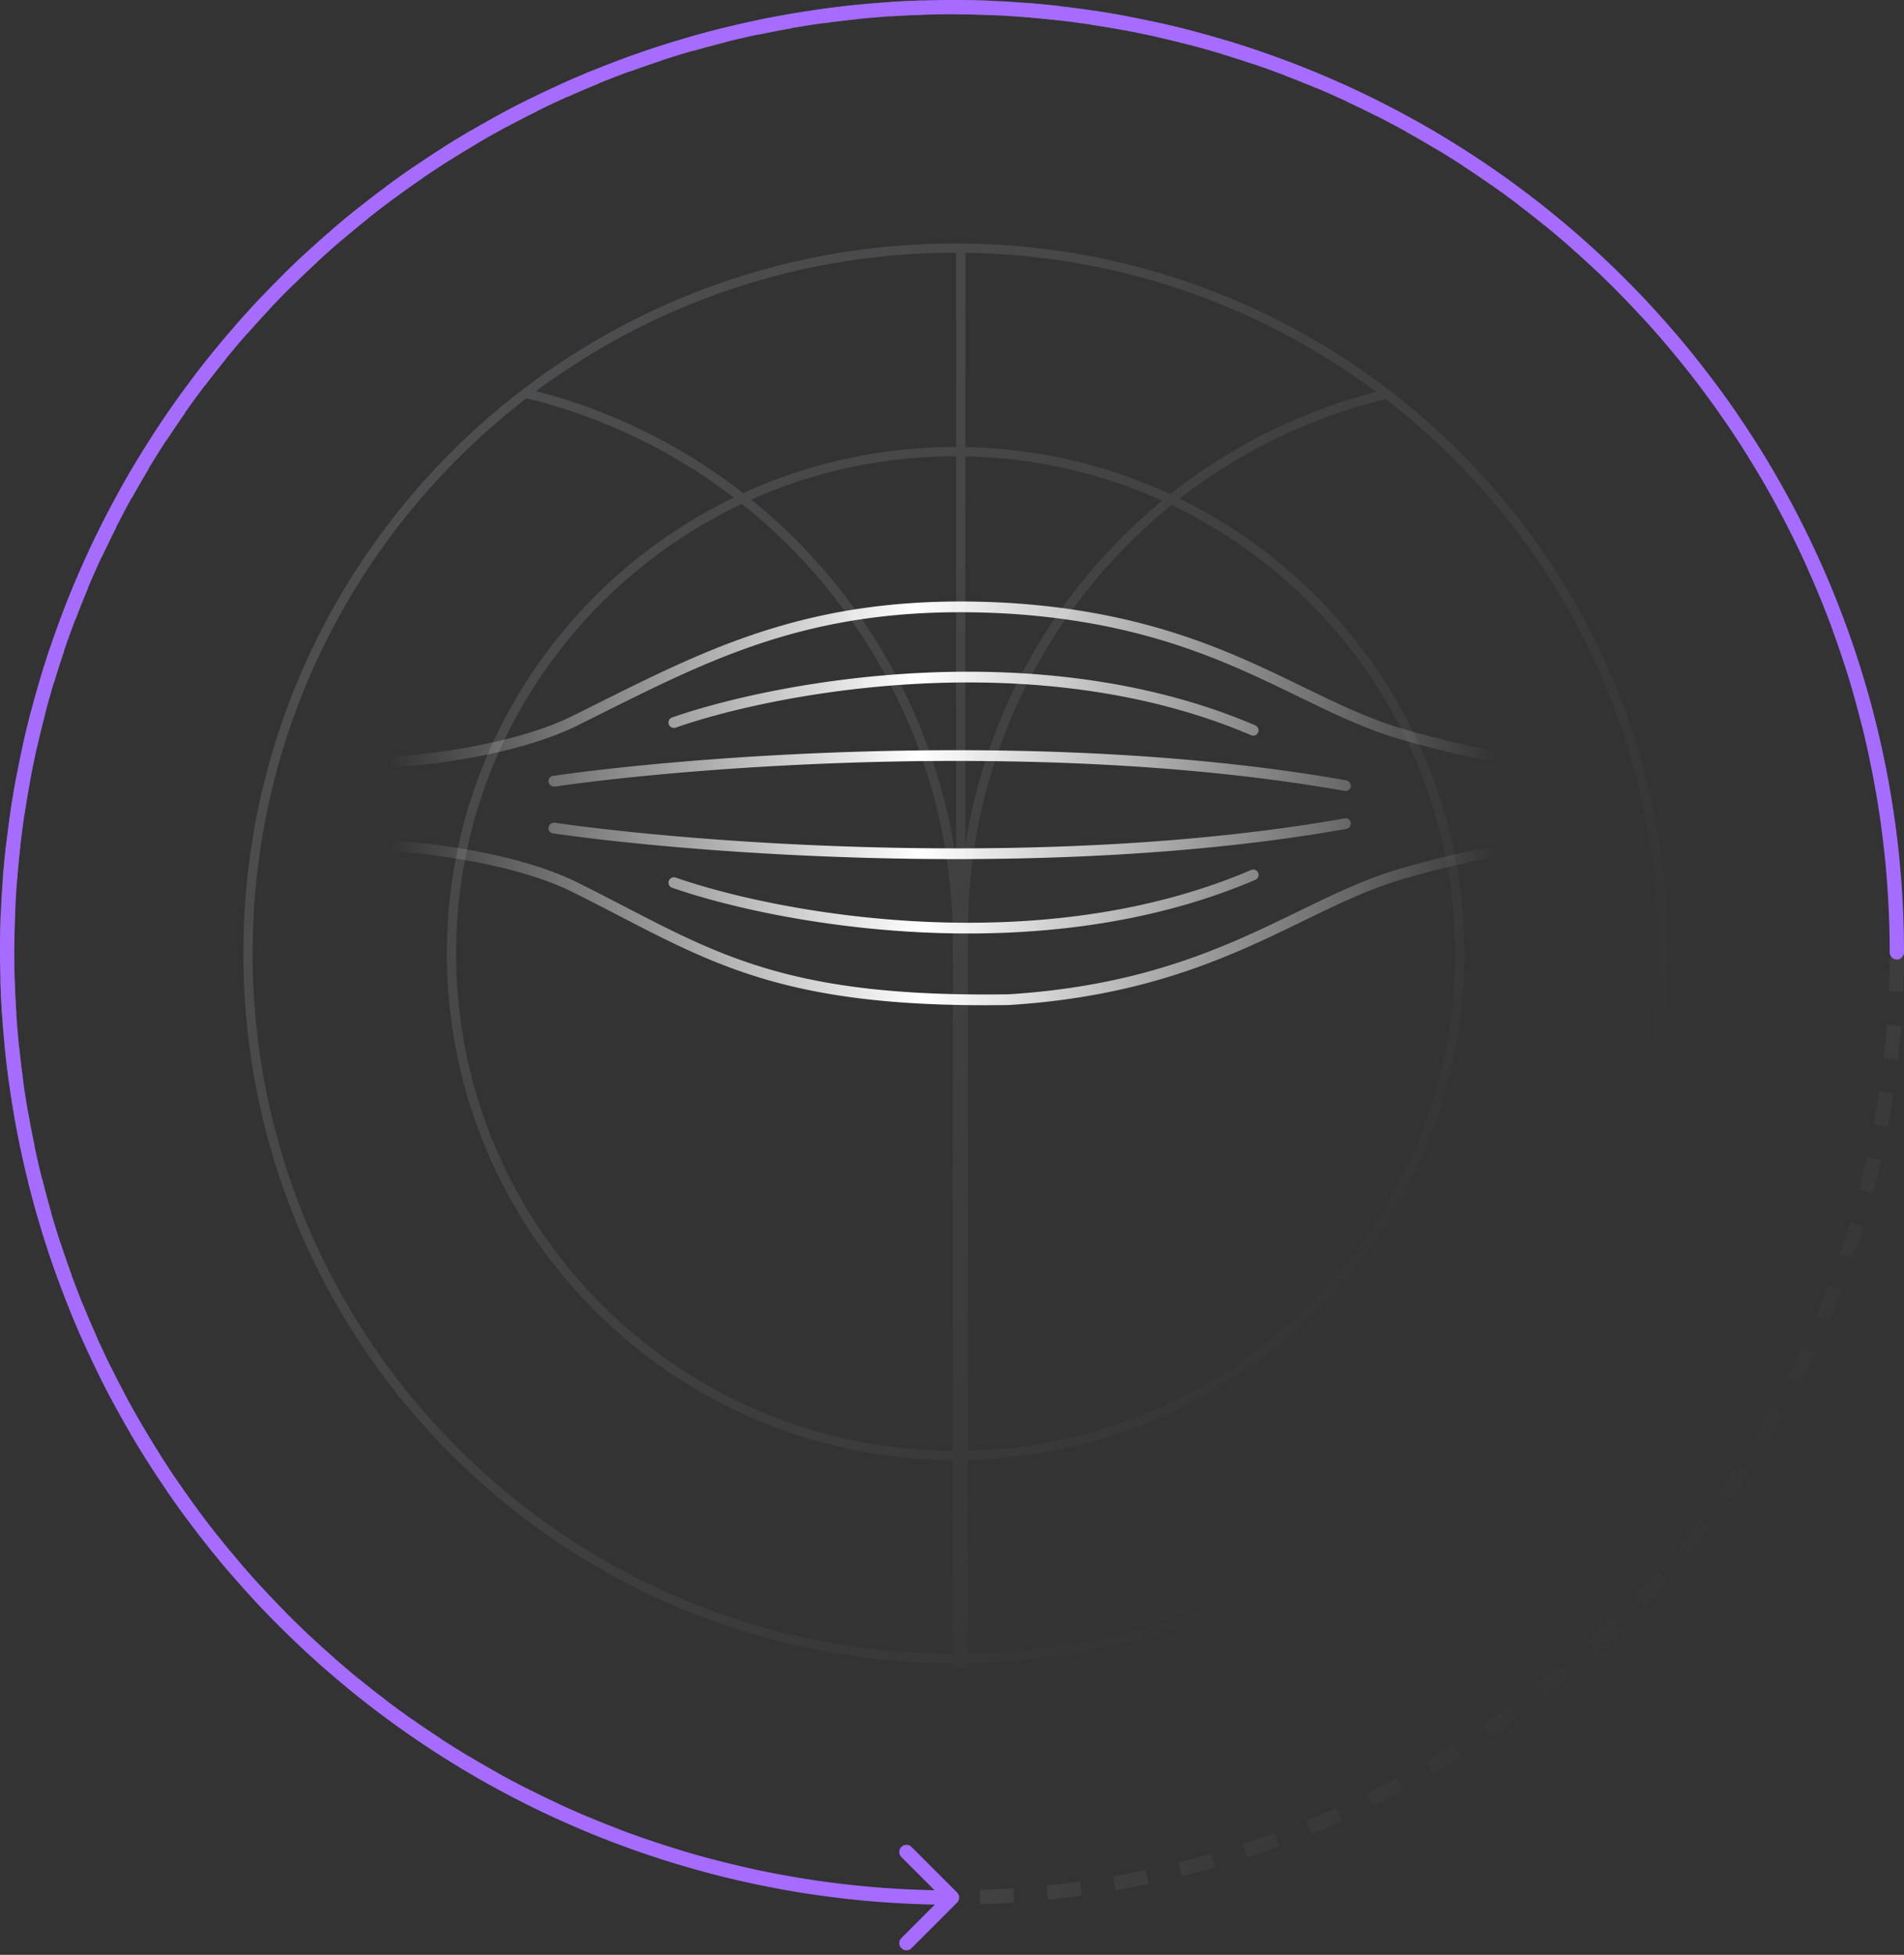 <svg width="266" height="273" viewBox="0 0 266 273" fill="none" xmlns="http://www.w3.org/2000/svg"><rect x="0" y="0" width="266" height="273" fill="#333333" stroke="none"/><g clip-path="url(#clip0_8677_42407)"><path fill-rule="evenodd" clip-rule="evenodd" d="M133.115 203.909v27.074c-54.066-.207-97.823-43.938-97.823-97.845 0-31.554 14.993-59.622 38.27-77.515a77.892 77.892 0 0 1 28.955 13.864c-23.728 11.459-40.088 35.669-40.088 63.683 0 38.941 31.611 70.533 70.686 70.739zm2.116-.019v27.079c53.444-.92 96.477-44.372 96.477-97.831 0-31.49-14.932-59.508-38.127-77.405a76.334 76.334 0 0 0-28.784 13.906c23.559 11.52 39.775 35.64 39.775 63.531 0 38.493-30.889 69.805-69.341 70.72zm28.441-133.36c23.433 11.201 39.608 35.043 39.608 62.64 0 37.774-30.305 68.513-68.049 69.427V130.07c0-23.718 10.898-45.359 28.441-59.54zm-.178-1.512a77.611 77.611 0 0 1 28.767-14.286c-16.044-11.955-35.881-19.137-57.389-19.43v27.14c10.213.192 19.899 2.529 28.622 6.576zm-28.622-5.284c9.793.188 19.092 2.384 27.498 6.19-14.551 11.96-24.516 29.003-27.498 48.098V63.734zm-1.293-1.305V35.292h-.079c-21.971 0-42.255 7.188-58.615 19.331a79.158 79.158 0 0 1 28.945 14.246c9.03-4.135 19.08-6.44 29.67-6.44h.079zm-28.611 7.344c8.71-3.889 18.367-6.052 28.532-6.052h.079v56.297c-2.908-20.005-13.322-37.86-28.611-50.245zm-1.313.603c18.155 14.461 29.46 36.705 29.46 61.109v71.132c-38.367-.206-69.394-31.226-69.394-69.447 0-27.725 16.325-51.66 39.934-62.794zm-30.5-16.18.111.027C89.986 41.533 110.86 34 133.5 34H134.872v.01c54.32.73 98.128 44.832 98.128 99.128 0 54.177-43.615 98.203-97.769 99.124V233h-2.116v-.724C78.34 232.069 34 187.763 34 133.138c0-32.13 15.34-60.69 39.122-78.806l.032-.136z" fill="url(#paint0_linear_8677_42407)" fill-opacity=".15"/><path fill-rule="evenodd" clip-rule="evenodd" d="M80.223 101.535c1.292-.639 2.565-1.274 3.825-1.902 16.641-8.302 30.918-15.426 56.842-13.935 14.186.893 24.139 4.174 32.365 7.767 2.891 1.263 5.559 2.56 8.135 3.811 1.106.537 2.194 1.066 3.277 1.581 3.591 1.708 7.091 3.247 10.793 4.336 14.652 4.308 24.164 4.526 27.34 4.346a.75.75 0 1 0-.085-1.497c-2.988.169-12.327-.023-26.831-4.288-3.587-1.055-7.001-2.553-10.573-4.252-1.06-.504-2.136-1.026-3.235-1.56-2.589-1.258-5.301-2.576-8.22-3.851-8.352-3.648-18.478-6.985-32.874-7.89h-.004c-26.33-1.515-40.918 5.765-57.585 14.082-1.263.63-2.537 1.266-3.83 1.905-8.346 3.955-20.736 5.338-25.839 5.512a.75.75 0 1 0 .052 1.499c5.168-.176 17.81-1.568 26.436-5.659l.01-.005zm0 21.486c2.507 1.239 4.825 2.44 7.046 3.59 5.973 3.094 11.238 5.821 17.553 7.926 8.621 2.875 19.198 4.579 36.083 4.32 14.178-.894 24.127-4.175 32.35-7.766 2.891-1.263 5.558-2.559 8.135-3.811l.003-.001.002-.001a394.493 394.493 0 0 1 3.272-1.579c3.591-1.708 7.091-3.247 10.793-4.336 14.652-4.308 24.164-4.526 27.34-4.346a.75.75 0 1 1-.085 1.497c-2.988-.169-12.327.024-26.831 4.288-3.587 1.055-7.001 2.553-10.573 4.252a408.84 408.84 0 0 0-3.233 1.56h-.002c-2.588 1.258-5.301 2.576-8.22 3.851-8.352 3.648-18.478 6.985-32.874 7.89l-.036.001c-17.01.263-27.769-1.452-36.599-4.396-6.434-2.145-11.844-4.947-17.856-8.061a397.164 397.164 0 0 0-6.927-3.53c-8.347-3.956-20.737-5.339-25.84-5.513a.75.75 0 1 1 .052-1.499c5.168.176 17.81 1.568 26.436 5.659l.01.005zm48.509-27.552c-14.59.714-27.204 3.66-34.334 6.146a.757.757 0 0 1-.96-.462.743.743 0 0 1 .454-.954c7.266-2.535 20.022-5.507 34.753-6.228 14.729-.72 31.488.81 46.726 7.327a.755.755 0 0 1 .402.985.744.744 0 0 1-.981.393c-14.959-6.398-31.47-7.92-46.06-7.207zm-34.334 27.089c7.13 2.487 19.744 5.432 34.334 6.145 14.59.714 31.101-.808 46.06-7.206a.743.743 0 0 1 .981.393.755.755 0 0 1-.402.985c-15.238 6.517-31.997 8.047-46.726 7.326-14.731-.72-27.487-3.692-34.753-6.227a.743.743 0 0 1-.453-.954.757.757 0 0 1 .959-.462zm93.464-12.106c-41.147-7.278-90.715-3.438-110.348-.606a.785.785 0 0 1-.874-.636.717.717 0 0 1 .603-.848c19.709-2.843 69.454-6.703 110.825.614a.784.784 0 0 1 .641.87.719.719 0 0 1-.847.606zm-110.348 4.447c19.633 2.831 69.201 6.671 110.348-.607a.719.719 0 0 1 .847.606.784.784 0 0 1-.641.87c-41.371 7.317-91.117 3.457-110.825.614a.717.717 0 0 1-.603-.848.784.784 0 0 1 .874-.635z" fill="url(#paint1_linear_8677_42407)"/><path opacity=".4" fill-rule="evenodd" clip-rule="evenodd" d="M133.796.002c1.585.009 3.166.046 4.743.11l-.083 2c-1.553-.065-3.11-.102-4.671-.11l.011-2zm-9.49.29c1.584-.105 3.165-.182 4.744-.23l.061 1.999a130.27 130.27 0 0 0-4.673.227l-.132-1.996zm18.974.103c1.581.122 3.157.273 4.727.452l-.226 1.987a129.95 129.95 0 0 0-4.655-.445l.154-1.994zm-28.414.866a132.66 132.66 0 0 1 4.71-.569l.204 1.99c-1.545.158-3.091.345-4.638.56l-.276-1.981zm37.846.207c1.567.236 3.127.5 4.68.79l-.368 1.966a130.49 130.49 0 0 0-4.609-.778l.297-1.978zM105.51 2.902a133.93 133.93 0 0 1 4.666-.904l.345 1.97c-1.531.269-3.064.565-4.596.89l-.415-1.956zm56.533.314c1.546.347 3.084.722 4.613 1.123l-.508 1.935a130.874 130.874 0 0 0-4.543-1.107l.438-1.951zM98.586 4.564c.768-.206 1.537-.405 2.306-.597l.484 1.94a132.767 132.767 0 0 0-4.534 1.216L96.29 5.2c.762-.218 1.527-.43 2.296-.636zm72.638 1.062c1.517.457 3.024.94 4.52 1.45l-.644 1.893a131.954 131.954 0 0 0-4.452-1.428l.576-1.915zm-83.958 2.51c1.483-.54 2.98-1.057 4.492-1.55l.619 1.903c-1.49.484-2.965.993-4.426 1.527l-.685-1.88zm92.945.55c1.48.563 2.948 1.153 4.405 1.768l-.777 1.842a131.286 131.286 0 0 0-4.34-1.74l.712-1.87zm-101.739 3.02a132.966 132.966 0 0 1 4.363-1.862l.752 1.853c-1.448.588-2.88 1.2-4.297 1.834l-.818-1.825zm110.484.67c1.436.667 2.859 1.36 4.269 2.077l-.906 1.782a131.661 131.661 0 0 0-4.205-2.045l.842-1.813zM69.952 15.898c1.39-.748 2.8-1.472 4.224-2.173l.882 1.795a130.29 130.29 0 0 0-4.16 2.14l-.946-1.762zm127.466.782c1.384.766 2.755 1.558 4.111 2.373l-1.031 1.714a132.538 132.538 0 0 0-4.049-2.338l.969-1.75zM61.76 20.686a131.97 131.97 0 0 1 4.052-2.468l1.009 1.727a130.085 130.085 0 0 0-3.99 2.43l-1.071-1.69zm143.793.884c1.326.863 2.637 1.75 3.932 2.659l-1.149 1.637a132.364 132.364 0 0 0-3.874-2.62l1.091-1.676zM53.927 26.055c1.27-.94 2.56-1.858 3.867-2.754l1.131 1.65a129.789 129.789 0 0 0-3.808 2.712l-1.19-1.608zm159.393.97c1.262.955 2.506 1.933 3.734 2.932l-1.263 1.551a130.354 130.354 0 0 0-3.678-2.887l1.207-1.595zM46.505 31.97c1.2-1.028 2.419-2.036 3.658-3.024l1.246 1.564c-1.22.973-2.42 1.966-3.602 2.979l-1.302-1.519zm174.177 1.05a134.937 134.937 0 0 1 3.515 3.19l-1.37 1.457a130.41 130.41 0 0 0-3.463-3.142l1.318-1.505zm-181.16 5.384a132.784 132.784 0 0 1 3.434-3.279l1.355 1.471a130.61 130.61 0 0 0-3.381 3.23l-1.407-1.422zm188.074 1.119a133.814 133.814 0 0 1 3.279 3.433l-1.471 1.355a130.752 130.752 0 0 0-3.229-3.381l1.421-1.407zM33.02 45.319a133.181 133.181 0 0 1 3.19-3.516l1.457 1.37a131.374 131.374 0 0 0-3.142 3.463L33.02 45.32zm201.01 1.186c1.029 1.2 2.037 2.419 3.024 3.658l-1.564 1.246a129.156 129.156 0 0 0-2.978-3.602l1.518-1.302zM27.026 52.68a133.568 133.568 0 0 1 2.931-3.734l1.551 1.263a131.418 131.418 0 0 0-2.888 3.678l-1.594-1.207zm212.919 1.247c.94 1.27 1.858 2.56 2.755 3.867l-1.65 1.131a129.04 129.04 0 0 0-2.713-3.808l1.608-1.19zM21.57 60.447c.863-1.326 1.75-2.637 2.659-3.932l1.637 1.15a131.612 131.612 0 0 0-2.62 3.873l-1.676-1.09zm223.745 1.313a131.96 131.96 0 0 1 2.467 4.052l-1.727 1.009a128.826 128.826 0 0 0-2.43-3.99l1.69-1.071zM16.678 68.582a133.59 133.59 0 0 1 2.374-4.11l1.714 1.03a131.839 131.839 0 0 0-2.338 4.05l-1.75-.97zm233.425 1.37a131.8 131.8 0 0 1 2.173 4.224l-1.795.882c-.69-1.403-1.403-2.79-2.139-4.16l1.761-.946zM12.376 77.044a133.648 133.648 0 0 1 2.076-4.269l1.783.907a131.663 131.663 0 0 0-2.045 4.205l-1.814-.843zm241.918 1.428a133.206 133.206 0 0 1 1.863 4.363l-1.854.752a129.479 129.479 0 0 0-1.834-4.297l1.825-.818zM8.686 85.79a133.48 133.48 0 0 1 1.767-4.406l1.843.778a131.617 131.617 0 0 0-1.741 4.34l-1.87-.712zm249.178 1.476c.541 1.483 1.058 2.98 1.55 4.492l-1.902.619c-.485-1.49-.994-2.965-1.527-4.426l1.879-.685zM5.626 94.776c.457-1.516.94-3.023 1.45-4.52l1.893.645a131.067 131.067 0 0 0-1.428 4.452l-1.915-.577zM260.8 96.29c.219.762.431 1.527.637 2.296l-.966.258.966-.258c.206.768.405 1.537.596 2.306l-1.94.484a133.815 133.815 0 0 0-1.215-4.534l1.922-.552zM3.216 103.957c.347-1.546.722-3.083 1.123-4.612l1.935.507a130.63 130.63 0 0 0-1.107 4.543l-1.951-.438zm259.882 1.553c.33 1.555.632 3.111.904 4.666l-1.97.345a130.996 130.996 0 0 0-.89-4.596l1.956-.415zm-261.63 7.778c.236-1.567.5-3.127.79-4.68l1.966.369a130.102 130.102 0 0 0-.778 4.609l-1.978-.298zm263.271 1.578c.219 1.571.408 3.141.569 4.71l-1.989.204a131.781 131.781 0 0 0-.561-4.639l1.981-.275zM.395 122.72c.122-1.581.273-3.157.452-4.727l1.987.227a129.95 129.95 0 0 0-.445 4.655l-1.994-.155zm265.313 1.586c.106 1.584.182 3.165.231 4.744l-1.999.061a131.135 131.135 0 0 0-.227-4.673l1.995-.132zM.002 132.204c.009-1.584.046-3.166.11-4.742l2 .082c-.065 1.553-.102 3.11-.11 4.671l-2-.011zm265.996 1.592a128.988 128.988 0 0 1-.111 4.743l-1.998-.083c.064-1.553.101-3.11.109-4.671l2 .011zM.292 141.695a132.154 132.154 0 0 1-.23-4.745l1.999-.061c.047 1.555.123 3.113.227 4.673l-1.996.133zm265.313 1.585a130.077 130.077 0 0 1-.452 4.727l-1.987-.226c.176-1.546.325-3.098.445-4.655l1.994.154zM1.261 151.134a132.89 132.89 0 0 1-.569-4.709l1.99-.204c.158 1.544.345 3.09.56 4.638l-1.98.275zm263.271 1.578a132.762 132.762 0 0 1-.79 4.68l-1.966-.368c.287-1.53.546-3.066.778-4.609l1.978.297zM2.902 160.49c-.33-1.555-.631-3.11-.904-4.665l1.97-.346c.269 1.532.565 3.064.89 4.596l-1.956.415zm259.882 1.553a133.022 133.022 0 0 1-1.123 4.613l-1.934-.508c.395-1.506.764-3.021 1.106-4.543l1.951.438zm-258.22 5.372c-.206-.769-.405-1.538-.597-2.307l1.94-.483a134.48 134.48 0 0 0 1.216 4.534l-1.923.551c-.218-.761-.43-1.527-.636-2.295zm255.81 3.809c-.457 1.517-.94 3.024-1.45 4.52l-1.893-.644c.502-1.475.978-2.959 1.428-4.452l1.915.576zM8.137 178.735a134.05 134.05 0 0 1-1.55-4.493l1.902-.618c.484 1.489.993 2.964 1.527 4.425l-1.88.686zm249.177 1.476a133.021 133.021 0 0 1-1.767 4.405l-1.843-.777a131.284 131.284 0 0 0 1.741-4.34l1.869.712zm-245.608 7.317a133 133 0 0 1-1.862-4.362l1.853-.753c.588 1.448 1.2 2.88 1.834 4.297l-1.825.818zm241.918 1.428a133.343 133.343 0 0 1-2.076 4.269l-1.783-.906c.706-1.39 1.388-2.791 2.045-4.206l1.814.843zm-237.727 7.093c-.748-1.391-1.472-2.8-2.173-4.224l1.795-.883c.69 1.403 1.404 2.79 2.14 4.16l-1.762.947zm233.425 1.369a134.31 134.31 0 0 1-2.374 4.111l-1.714-1.031a132.333 132.333 0 0 0 2.338-4.049l1.75.969zm-228.636 6.823a132.467 132.467 0 0 1-2.468-4.052l1.727-1.01a129.873 129.873 0 0 0 2.43 3.991l-1.69 1.071zm223.744 1.312a131.477 131.477 0 0 1-2.659 3.932l-1.636-1.149a132.754 132.754 0 0 0 2.619-3.874l1.676 1.091zm-218.375 6.52a131.49 131.49 0 0 1-2.754-3.867l1.65-1.131a129.994 129.994 0 0 0 2.712 3.809l-1.608 1.189zm212.92 1.247a133.244 133.244 0 0 1-2.932 3.734l-1.551-1.263a129.277 129.277 0 0 0 2.888-3.678l1.595 1.207zM31.97 219.495a133.158 133.158 0 0 1-3.024-3.657l1.564-1.247c.973 1.22 1.966 2.421 2.979 3.603l-1.519 1.301zm201.01 1.187a135.667 135.667 0 0 1-3.19 3.515l-1.457-1.37a131.652 131.652 0 0 0 3.142-3.463l1.505 1.318zm-194.575 5.796a133.612 133.612 0 0 1-3.28-3.433l1.471-1.356a128.683 128.683 0 0 0 3.23 3.381l-1.422 1.408zm188.072 1.118a132.959 132.959 0 0 1-3.432 3.279l-1.356-1.471a127.396 127.396 0 0 0 3.381-3.23l1.407 1.422zM45.319 232.98a132.152 132.152 0 0 1-3.516-3.19l1.37-1.457a130.527 130.527 0 0 0 3.463 3.142l-1.317 1.505zm174.176 1.05a131.54 131.54 0 0 1-3.658 3.024l-1.246-1.564c1.22-.972 2.421-1.965 3.602-2.978l1.302 1.518zM52.68 238.975a133.813 133.813 0 0 1-3.734-2.932l1.263-1.551c1.21.985 2.436 1.948 3.678 2.888l-1.207 1.595zm159.393.97c-1.27.94-2.559 1.858-3.867 2.755l-1.131-1.65a130.942 130.942 0 0 0 3.809-2.713l1.189 1.608zm-151.626 4.486a133.594 133.594 0 0 1-3.932-2.66l1.15-1.636c1.276.896 2.567 1.769 3.873 2.619l-1.09 1.677zm143.793.884a131.205 131.205 0 0 1-4.051 2.467l-1.01-1.727a128.505 128.505 0 0 0 3.991-2.43l1.07 1.69zm-135.657 4.007a133.115 133.115 0 0 1-4.111-2.374l1.03-1.714c1.336.804 2.686 1.583 4.05 2.338l-.97 1.75zm127.466.781c-1.392.748-2.8 1.472-4.224 2.173l-.883-1.795c1.403-.69 2.79-1.403 4.16-2.139l.947 1.761zm-119.005 3.521a134.176 134.176 0 0 1-4.269-2.076l.907-1.783c1.389.706 2.79 1.388 4.205 2.045l-.843 1.814zm110.484.67a133.169 133.169 0 0 1-4.362 1.863l-.753-1.854c1.448-.587 2.88-1.199 4.297-1.834l.818 1.825zm-101.738 3.02a132.697 132.697 0 0 1-4.406-1.767l.778-1.843c1.435.606 2.882 1.186 4.34 1.741l-.712 1.869zm92.945.55a135.005 135.005 0 0 1-4.493 1.55l-.618-1.902a134.01 134.01 0 0 0 4.425-1.527l.686 1.879zm-83.959 2.51c-1.516-.457-3.023-.94-4.52-1.45l.645-1.893c1.474.502 2.958.978 4.452 1.428l-.577 1.915zm74.934.426a131.33 131.33 0 0 1-4.601 1.233l-.484-1.94a133 133 0 0 0 4.534-1.215l.551 1.922zm-65.753 1.984a131.015 131.015 0 0 1-4.612-1.123l.507-1.934c1.506.395 3.021.764 4.543 1.106l-.438 1.951zm56.533.314c-1.555.33-3.11.632-4.665.904l-.346-1.97a130.55 130.55 0 0 0 4.596-.89l.415 1.956zm-47.202 1.434a132.707 132.707 0 0 1-4.679-.79l.368-1.966c1.529.287 3.066.546 4.609.778l-.298 1.978zm37.846.207c-1.571.219-3.141.408-4.709.569l-.204-1.99c1.544-.158 3.091-.345 4.638-.56l.275 1.981zm-28.414.867a132.359 132.359 0 0 1-4.727-.453l.227-1.987c1.546.176 3.098.325 4.655.446l-.155 1.994zm18.975.102c-1.584.106-3.166.182-4.745.231l-.061-1.999a131.02 131.02 0 0 0 4.673-.227l.133 1.995zm-9.491.29a128.934 128.934 0 0 1-4.742-.111l.082-1.998c1.553.064 3.11.101 4.671.109l-.011 2z" fill="url(#paint2_linear_8677_42407)"/><path d="M133.707 264.293a.999.999 0 0 1 0 1.414l-6.364 6.364a.999.999 0 1 1-1.414-1.414l5.657-5.657-5.657-5.657a.999.999 0 1 1 1.414-1.414l6.364 6.364zM266 133a1 1 0 0 1-2 0h2zM133 266c-26.305 0-52.019-7.8-73.89-22.415l1.11-1.662A131.004 131.004 0 0 0 133 264v2zm-73.89-22.415a133 133 0 0 1-48.986-59.688l1.848-.765a131.003 131.003 0 0 0 48.248 58.791l-1.11 1.662zm-48.986-59.688a133 133 0 0 1-7.568-76.844l1.961.39a131.003 131.003 0 0 0 7.455 75.689l-1.848.765zm-7.568-76.844a133 133 0 0 1 36.399-68.098l1.414 1.414a131 131 0 0 0-35.852 67.074l-1.961-.39zm36.399-68.098a133 133 0 0 1 68.098-36.4l.39 1.962A131 131 0 0 0 40.369 40.37l-1.414-1.414zm68.098-36.4a133 133 0 0 1 76.844 7.57l-.765 1.847a131.002 131.002 0 0 0-75.689-7.455l-.39-1.961zm76.844 7.57a133.003 133.003 0 0 1 59.689 48.984l-1.663 1.111a131.003 131.003 0 0 0-58.791-48.248l.765-1.848zm59.689 48.984A133.001 133.001 0 0 1 266 133h-2c0-25.909-7.683-51.237-22.077-72.78l1.663-1.11z" fill="#A56CFF"/></g><defs><linearGradient id="paint0_linear_8677_42407" x1="54.71" y1="56.511" x2="209.138" y2="178.072" gradientUnits="userSpaceOnUse"><stop stop-color="#EFF1FF"/><stop offset="1" stop-color="#fff" stop-opacity="0"/></linearGradient><linearGradient id="paint1_linear_8677_42407" x1="209.016" y1="112.658" x2="54.415" y2="115.299" gradientUnits="userSpaceOnUse"><stop stop-color="#fff" stop-opacity="0"/><stop offset=".521" stop-color="#fff"/><stop offset="1" stop-color="#fff" stop-opacity="0"/></linearGradient><linearGradient id="paint2_linear_8677_42407" x1="11.994" y1="48.621" x2="227.423" y2="234.411" gradientUnits="userSpaceOnUse"><stop stop-color="#fff"/><stop offset="1" stop-color="#fff" stop-opacity="0"/></linearGradient><clipPath id="clip0_8677_42407"><path fill="#fff" d="M0 0h266v273H0z"/></clipPath></defs></svg>